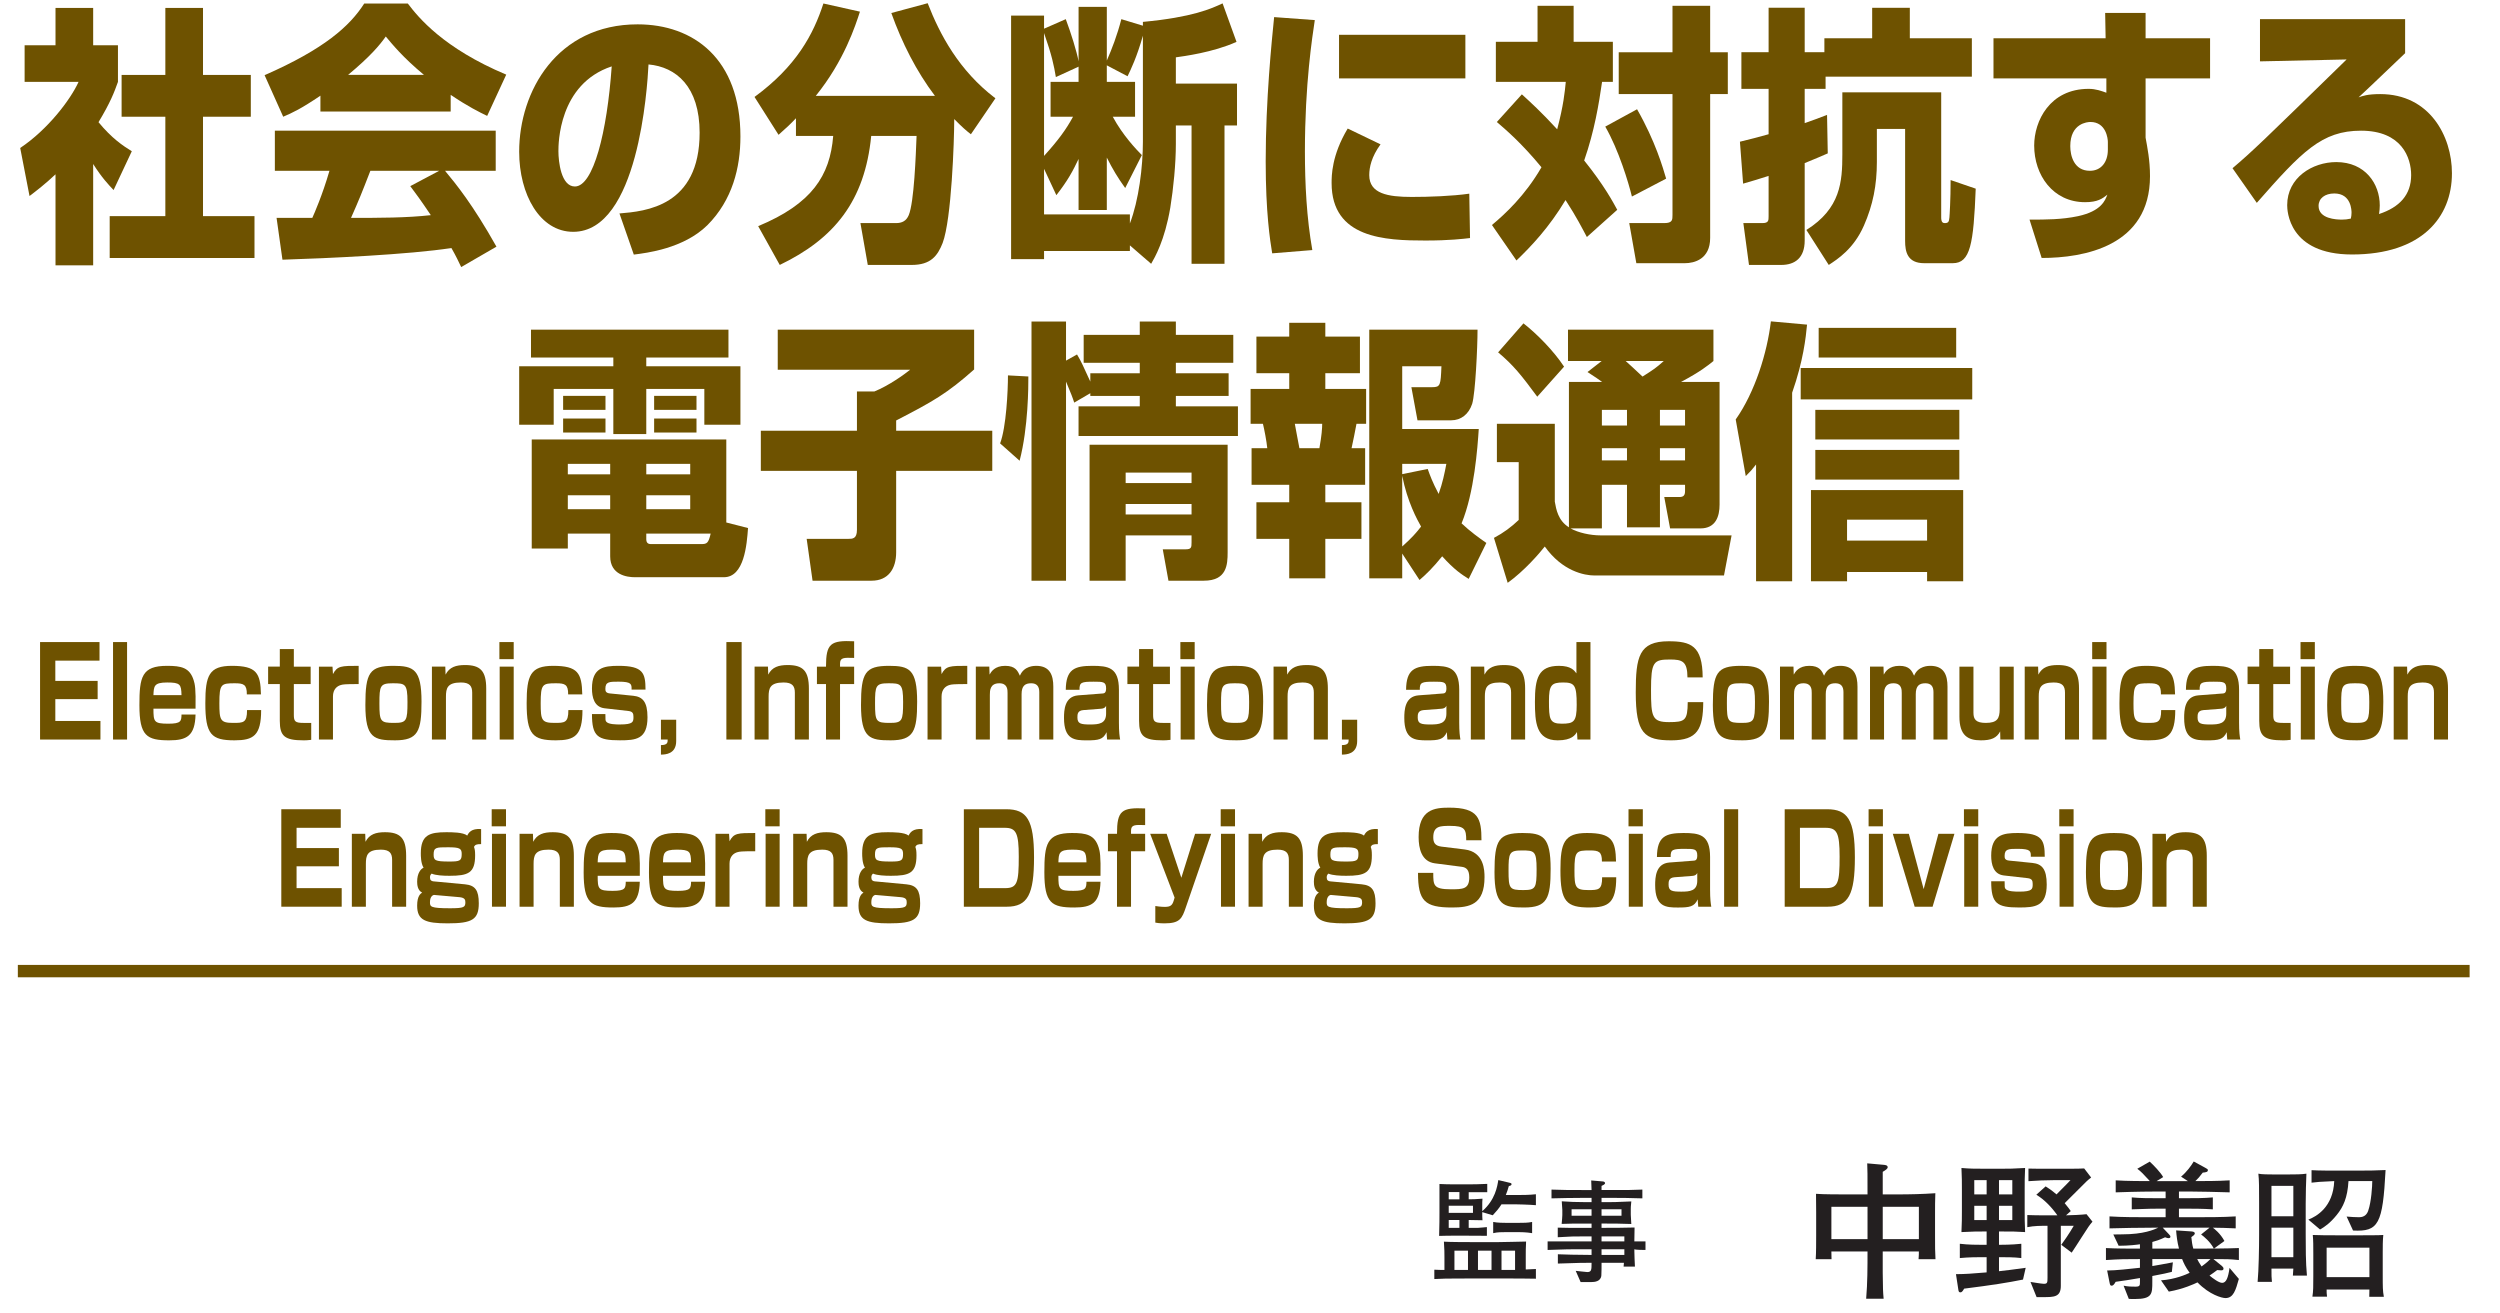 <?xml version="1.0"?><!--Antenna House PDF Viewer SDK V3.3 MR13 (3,3,2014,0515) for Windows Copyright (c) 1999-2014 Antenna House, Inc.--><svg xml:space="preserve" version="1.1" fill="black" fill-rule="evenodd" font-style="normal" font-weight="normal" font-stretch="normal" width="286.15pt" height="150.25pt" viewBox="0 0 286.15 150.25" xmlns="http://www.w3.org/2000/svg" xmlns:xlink="http://www.w3.org/1999/xlink"><defs><clipPath id="c0"><rect x="0" y="0" width="286.15" height="150.25" fill="none" clip-rule="evenodd"/></clipPath><clipPath id="c1"><rect x="-1" y="-1" width="597" height="844" fill="none" clip-rule="evenodd"/></clipPath><clipPath id="c2"><rect x="0" y="0" width="595" height="842" fill="none" clip-rule="evenodd"/></clipPath><clipPath id="c3"><rect x="0" y="0" width="595" height="842" fill="none" clip-rule="evenodd"/></clipPath><clipPath id="c4"><path d="M77.26,764.572h489.976v26.349h-489.976v-26.349z" fill="none" clip-rule="nonzero"/></clipPath><clipPath id="c5"><path d="M445.91,759.739h117.9v-141.66h-117.9v141.66z" fill="none" clip-rule="nonzero"/></clipPath></defs><g clip-path="url(#c0)"><g><view viewBox="0 0 286.15 150.25" id="p1"/></g><g transform="translate(-110.35,-97.25)" clip-path="url(#c1)"><g clip-path="url(#c2)"><g transform="matrix(1,0,0,-1,0,842)" clip-path="url(#c3)"><g stroke-opacity="0"><path d="M9.579,-8.562c1.113,1.584 1.949,2.364 2.597,2.984l2.317,-4.443c-1.113,-.621 -2.535,-1.462 -4.234,-3.327c1.515,-2.258 2.008,-3.436 2.473,-4.612v-4.191h-3.152v-4.272h-4.789v4.272h-3.929v4.191h6.86c-1.032,2.049 -3.913,5.454 -7.421,7.565l1.185,5.5c.904,-.621 2.027,-1.397 3.305,-2.485v10.418h4.789v-11.599zm9.18,-10.196h-5.563v4.789h5.563v11.375h-7.078v4.789h18.416v-4.789h-6.548v-11.375h6.08v-4.789h-6.08v-7.664h-4.789v7.664z" fill="#6E5200" fill-rule="nonzero" transform="matrix(0.9,0,0,-1,112.392,717.418)"/></g><g transform="matrix(0.9,0,0,-1,112.392,717.418)" stroke-opacity="0"><path d="M60.869,.901c-3.053,-4.886 -5.139,-7.159 -6.539,-8.684h6.445v-4.59h-28.088v4.59h6.944c-.904,2.803 -1.93,4.889 -2.18,5.388c-.437,0 -4.39,0 -4.546,0l.748,4.789c5.606,-.156 16.192,-.592 21.487,-1.338c.592,.935 .932,1.587 1.244,2.18l4.484,-2.335zm-10.96,-6.928c.624,.751 1.306,1.565 2.613,3.321c-3.112,.312 -6.473,.312 -10.149,.312c.967,-1.961 1.338,-2.772 2.46,-5.388h8.749l-3.673,1.755zm-11.428,-8.541h16.567v-1.908c2.211,1.347 3.704,2.002 4.64,2.41l2.426,-4.724c-8.001,-3.025 -11.178,-6.548 -12.516,-8.138h-5.544c-1.837,2.588 -5.076,5.207 -12.672,8.201l2.367,4.755c1.154,-.44 2.273,-.907 4.733,-2.41v1.815zm3.517,-4.191c2.834,-2.12 4.047,-3.43 4.796,-4.397c.811,.873 2.148,2.37 4.858,4.397h-9.654z" fill="#6E5200" fill-rule="nonzero"/></g><g transform="matrix(0.9,0,0,-1,112.392,717.418)" stroke-opacity="0"><path d="M78.336,1.809c1.637,-.187 6.333,-.686 9.361,-3.368c3.18,-2.878 4.2,-6.576 4.2,-10.149c0,-8.902 -5.965,-12.837 -13.074,-12.837c-10.249,0 -15.064,7.664 -15.064,14.577c0,4.899 2.635,9.17 6.869,9.17c8.257,0 9.426,-16.407 9.579,-19.158c3.511,.284 6.501,2.529 6.501,7.808c0,8.438 -6.869,9.002 -10.196,9.248l1.824,4.708zm-2.809,-21.543c-.586,7.552 -2.342,13.748 -4.683,13.748c-1.755,0 -2.095,-2.844 -2.095,-4.044c0,-.792 0,-7.68 6.779,-9.704z" fill="#6E5200" fill-rule="nonzero"/></g><g transform="matrix(0.9,0,0,-1,112.392,717.418)" stroke-opacity="0"><path d="M98.956,-11.774h4.74c-.405,4.556 -2.713,7.77 -9.541,10.327l2.744,4.44c6.922,-2.997 10.82,-7.306 11.631,-14.767h5.769c-.094,2.183 -.312,7.608 -.998,9.074c-.312,.655 -.842,.904 -1.621,.904h-4.521l.935,4.789h5.581c2.429,0 3.29,-1.035 3.938,-2.51c1.135,-2.697 1.475,-11.727 1.475,-14.187c.998,.917 1.528,1.328 2.12,1.74l3.118,-4.116c-4.649,-3.18 -7.066,-7.299 -8.615,-10.885l-4.624,1.123c1.363,3.43 3.19,6.673 5.544,9.479h-15.148c3.617,-4.022 5.051,-8.076 5.613,-9.635l-4.646,-.935c-1.278,3.555 -3.461,7.206 -8.762,10.698l3.056,4.334c1.029,-.82 1.559,-1.263 2.214,-1.896v2.024z" fill="#6E5200" fill-rule="nonzero"/></g><g transform="matrix(0.9,0,0,-1,112.392,717.418)" stroke-opacity="0"><path d="M143.084,-24.39l-2.744,-.748c-.527,1.846 -1.188,3.383 -1.846,4.736v-6.14h-3.592v6.23c-.246,-1.169 -.951,-3.196 -1.628,-4.827l-2.763,1.091v-1.497h-4.191v27.876h4.191v-.935h10.917v-.642l2.703,2.108c.461,-.717 1.724,-2.65 2.435,-6.42c.399,-2.214 .708,-5.02 .708,-7.293v-2.12h1.996v15.834h4.191v-15.834h1.59v-4.789h-7.777v-3.009c.942,-.122 4.705,-.549 7.714,-1.771l-1.771,-4.406c-1.403,.592 -3.804,1.59 -10.134,2.12v.437zm0,13.239c0,2.943 -.524,6.735 -1.656,9.398v-1.041h-10.917v-5.213l1.565,3.015c1.475,-1.696 2.117,-2.797 2.825,-4.147v5.843h3.592v-5.999c.758,1.35 1.384,2.292 2.339,3.486l2.117,-3.77c-.72,-.664 -2.413,-2.242 -3.698,-4.39h2.834v-3.991h-3.592v-1.893l2.638,1.25c.415,-.764 1.182,-2.198 1.952,-4.64v12.092zm-8.182,-6.81h-3.561v3.991h2.856c-.861,1.422 -1.812,2.622 -3.686,4.484v-14.063c1.013,2.594 1.257,3.726 1.503,5.039l2.887,-1.191v1.74z" fill="#6E5200" fill-rule="nonzero"/></g><g transform="matrix(0.9,0,0,-1,112.392,717.418)" stroke-opacity="0"><path d="M159.772,-25.375c-.306,2.76 -1.073,9.473 -1.073,16.498c0,5.881 .552,9.039 .826,10.542l5.104,-.374c-.723,-3.695 -.942,-7.546 -.942,-11.291c0,-7.752 .942,-13.118 1.257,-15.032l-5.173,-.343zm8.254,2.027v4.989h16.068v-4.989h-16.068zm1.104,10.729c-2.049,3.059 -2.049,5.429 -2.049,6.239c0,6.33 6.816,6.579 11.93,6.579c3.056,0 4.771,-.19 5.675,-.284l-.094,-5.079c-2.183,.281 -5.114,.374 -7.328,.374c-3.025,0 -5.394,-.374 -5.394,-2.494c0,-.904 .281,-2.092 1.434,-3.527l-4.175,-1.809z" fill="#6E5200" fill-rule="nonzero"/></g><g transform="matrix(0.9,0,0,-1,112.392,717.418)" stroke-opacity="0"><path d="M188.097,-13.367c1.123,.867 3.118,2.388 5.675,5.179c-2.089,3.258 -4.646,5.369 -6.299,6.61l3.118,4.06c1.874,-1.621 4.119,-3.739 6.242,-6.916c1.434,1.992 2.12,3.237 2.713,4.231l3.863,-3.115c-.561,-.929 -1.684,-2.822 -4.206,-5.644c1.31,-3.383 1.871,-6.486 2.276,-8.999h1.372v-4.59h-4.989v-4.116h-4.59v4.116h-5.301v4.59h8.893c-.125,1.147 -.281,2.669 -1.094,5.429c-2.058,-2.014 -3.433,-3.134 -4.493,-4.001l-3.18,3.165zm22.338,-13.299v5.313h-6.838v4.789h6.838v13.838c0,.558 0,.929 -1.057,.929h-4.443l.901,4.59h6.174c1.207,0 3.215,-.465 3.215,-2.89v-16.467h2.245v-4.789h-2.245v-5.313h-4.789zm-8.55,13.826c1.709,2.669 2.953,6.392 3.389,8.004l4.353,-2.049c-.405,-1.241 -1.369,-4.281 -3.698,-7.942l-4.044,1.986z" fill="#6E5200" fill-rule="nonzero"/></g><g transform="matrix(0.9,0,0,-1,112.392,717.418)" stroke-opacity="0"><path d="M219.415,-6.311c1.341,-.349 2.058,-.539 3.243,-.889v4.609c0,.508 0,.795 -.811,.795h-2.401l.717,4.789h4.097c1.793,0 2.987,-.845 2.987,-2.788v-8.868c1.391,-.508 2.13,-.795 2.934,-1.113l-.09,-4.406c-1.051,.365 -1.762,.608 -2.844,.942v-3.923h2.657v-1.397h18.603v-4.39h-7.889v-3.492h-4.789v3.492h-6.077v1.596h-2.504v-5.089h-4.59v5.089h-3.461v4.191h3.461v5.195c-1.466,.38 -2.245,.539 -3.648,.857l.405,4.799zm12.622,-10.452v7.084c0,3.146 -.215,6.208 -4.574,8.668l2.844,4.004c1.119,-.661 3.168,-1.827 4.474,-4.506c1.151,-2.364 1.646,-4.634 1.646,-7.278v-3.782h3.592v12.819c0,1.225 .281,2.547 2.42,2.547h3.645c2.239,0 2.638,-2.205 2.915,-8.531l-3.193,-.985c0,2.226 -.128,4.1 -.153,4.291c-.05,.508 -.153,.636 -.611,.636c-.433,0 -.433,-.446 -.433,-.667v-14.3h-12.572z" fill="#6E5200" fill-rule="nonzero"/></g><g transform="matrix(0.9,0,0,-1,112.392,717.418)" stroke-opacity="0"><path d="M265.52,-22.949h-14.262v4.59h14.356v1.64c-.599,-.19 -1.319,-.443 -2.248,-.443c-4.955,0 -6.932,3.689 -6.932,6.489c0,3.383 2.388,6.483 6.47,6.483c1.587,0 2.198,-.399 2.837,-.861c-.281,.667 -.776,1.883 -3.723,2.46c-2.08,.396 -4.066,.396 -6.177,.396l1.543,4.39c5.341,0 13.779,-1.325 13.779,-9.364c0,-1.849 -.343,-3.318 -.561,-4.403v-6.788h8.201v-4.59h-8.201v-2.9h-5.142l.059,2.9zm.284,12.759c0,1.413 -.854,2.407 -2.286,2.407c-2.033,0 -2.494,-1.734 -2.494,-2.825c0,-2.635 2.217,-2.763 2.557,-2.763c2.011,0 2.223,1.927 2.223,2.279v.901z" fill="#6E5200" fill-rule="nonzero"/></g><g transform="matrix(0.9,0,0,-1,112.392,717.418)" stroke-opacity="0"><path d="M285.151,-25.144v4.836l11.016,-.218c-10.748,9.439 -11.939,10.483 -14.509,12.447l3.087,3.966c5.737,-5.881 8.266,-8.26 13.255,-8.26c5.207,0 6.377,3.121 6.377,5.083c0,2.258 -1.475,3.682 -4.085,4.456c.062,-.408 .094,-.639 .094,-.988c0,-2.463 -1.843,-4.958 -5.532,-4.958c-3.028,0 -6.242,1.774 -6.242,4.93c0,.608 .156,5.647 8.244,5.647c8.862,0 12.709,-4.25 12.709,-9.298c0,-4.259 -2.856,-9.061 -9.117,-9.061c-1.64,0 -2.261,.218 -2.756,.374c.985,-.811 1.263,-1.06 5.918,-5.054v-3.901h-18.459zm11.553,22.834c-.446,.087 -.742,.115 -1.129,.115c-.72,0 -2.972,-.087 -2.972,-1.568c0,-.873 .814,-1.425 2.002,-1.425c2.189,0 2.189,2.005 2.189,2.208c0,.262 -.031,.408 -.09,.67z" fill="#6E5200" fill-rule="nonzero"/></g><g><rect x="0" y="-0.709" width="280.63" height="1.417" fill="#6E5200" fill-rule="nonzero" transform="translate(112.392,633.598)"/></g><g stroke-opacity="0"><path d="M12.971,.206c0,2.133 2.155,2.388 3.121,2.388h11.341c2.579,0 2.915,-3.701 3.068,-5.628l-2.763,-.636v-9.501h-24.745v12.482h4.59v-1.706h5.388v2.601zm10.178,-6.991v1.596h-5.588v-1.596h5.588zm-10.178,0v1.596h-5.388v-1.596h5.388zm0,-3.592v1.197h-5.388v-1.197h5.388zm10.178,0v1.197h-5.588v-1.197h5.588zm-5.588,7.982h8.188c-.281,1.088 -.471,1.197 -1.191,1.197h-6.411c-.412,0 -.586,-.19 -.586,-.571v-.627zm-14.661,-20.155h10.471v.998h-11.974v6.691h4.39v-4.097h7.583v5.167h4.191v-5.167h7.384v4.097h4.59v-6.691h-11.974v-.998h10.452v-3.193h-25.113v3.193zm4.085,8.581h5.388v-1.596h-5.388v1.596zm11.574,0h5.388v-1.596h-5.388v1.596zm-11.574,-2.594h5.388v-1.596h-5.388v1.596zm11.574,0h5.388v-1.596h-5.388v1.596z" fill="#6E5200" fill-rule="nonzero" transform="matrix(0.9,0,0,-1,168.518,681.276)"/></g><g transform="matrix(0.9,0,0,-1,168.518,681.276)" stroke-opacity="0"><path d="M34.281,-21.153h16.838c-.748,.543 -2.713,1.818 -4.552,2.488h-2.214v4.496h-12.223v4.59h12.223v6.751c0,1.032 -.561,1.032 -1.123,1.032h-5.27l.748,4.789h7.515c2.12,0 3.118,-1.375 3.118,-3.252v-9.32h12.223v-4.59h-12.223v-1.179c4.677,-2.17 6.486,-3.093 9.916,-5.837v-4.559h-24.976v4.59z" fill="#6E5200" fill-rule="nonzero"/></g><g transform="matrix(0.9,0,0,-1,168.518,681.276)" stroke-opacity="0"><path d="M73.937,-12.572v15.566h4.59v-5.189h8.381v.798c0,.608 -.031,.798 -.789,.798h-2.872l.723,3.592h4.499c2.934,0 3.028,-1.843 3.028,-3.249v-12.317h-17.561zm12.971,3.193v1.197h-8.381v-1.197h8.381zm0,3.592v1.197h-8.381v-1.197h8.381zm-12.875,-12.681v.309h6.289v1.197h-7.786v3.393h20.271v-3.393h-7.895v-1.197h6.71v-2.594h-6.71v-1.197h7.303v-3.193h-7.303v-1.528h-4.59v1.528h-7.134v3.193h7.134v1.197h-6.289v.957c-.942,-1.837 -1.104,-2.217 -1.69,-3.106l-1.4,.705v-4.474h-4.39v29.666h4.39v-22.79c.652,1.388 .845,1.849 1.041,2.404l2.049,-1.076zm-8.993,7.73c1.113,-3.838 1.113,-8.522 1.113,-9.644l-2.594,-.125c0,1.774 -.218,5.918 -.998,7.786l2.479,1.983z" fill="#6E5200" fill-rule="nonzero"/></g><g transform="matrix(0.9,0,0,-1,168.518,681.276)" stroke-opacity="0"><path d="M115.9,2.912c.811,-.624 1.715,-1.403 2.881,-2.713c1.559,1.559 2.498,2.089 3.371,2.588l2.248,-4.116c-.988,-.614 -2.07,-1.322 -3.152,-2.242c1.631,-3.555 2.03,-8.665 2.186,-10.798h-9.735v-7.184h4.989c-.097,2.17 -.131,2.395 -1.166,2.395h-2.657l.776,3.792h4.294c1.238,0 2.229,-.692 2.663,-1.893c.402,-1.197 .68,-6.43 .68,-8.484h-13.77v28.468h4.191v-2.837l2.201,3.025zm-2.201,-11.927c.649,2.984 1.911,5.036 2.398,5.812c-.518,.617 -1.2,1.325 -2.398,2.279v-8.091zm5.613,-1.363c-.221,1.054 -.474,2.17 -.979,3.439c-.811,-1.381 -1.101,-2.136 -1.394,-2.859l-3.24,.596v-1.176h5.613zm-19.981,-14.568h-4.175v4.191h4.175v1.796h-4.914v3.991h1.568c.184,.683 .458,1.955 .552,2.794h-1.996v4.191h4.789v1.996h-4.175v4.191h4.175v4.521h4.59v-4.521h4.593v-4.191h-4.593v-1.996h5.064v-4.191h-1.727c.249,-1.026 .408,-1.74 .627,-2.794h1.225v-3.991h-5.189v-1.796h4.403v-4.191h-4.403v-1.578h-4.59v1.578zm4.191,9.978c0,.496 -.065,1.366 -.355,2.794h-2.544c-.097,-.402 -.486,-2.36 -.583,-2.794h3.483z" fill="#6E5200" fill-rule="nonzero"/></g><g transform="matrix(0.9,0,0,-1,168.518,681.276)" stroke-opacity="0"><path d="M139.093,-2.993v-4.989h3.193v4.864h4.191v-4.864h3.193v.714c0,.483 -.193,.683 -.711,.683h-1.933l.742,3.592h3.863c1.961,0 2.429,-1.406 2.429,-2.716v-14.047h-4.905c2.501,-1.197 3.405,-1.874 4.125,-2.395v-3.592h-18.497v3.592h4.278l-1.796,1.26c1.051,.614 1.441,.857 1.862,1.135h-4.225v16.638c-1.391,-.783 -1.621,-2.061 -1.796,-2.937v-8.912h-7.365v4.39h2.775v6.617c-.935,.801 -1.933,1.475 -3.149,2.052l1.746,5.145c2.151,-1.397 4.022,-3.364 4.718,-4.156c2.251,2.837 5.042,3.315 6.333,3.315h16.457l.967,-4.59h-16.648c-1.31,0 -2.834,-.299 -3.829,-.798h3.982zm3.193,-13.57v1.796h-3.193v-1.796h3.193zm0,4.39v1.397h-3.193v-1.397h3.193zm7.384,-4.39v1.796h-3.193v-1.796h3.193zm0,4.39v1.397h-3.193v-1.397h3.193zm-2.71,-9.978c-.939,.767 -1.303,.982 -2.697,1.78c-.695,-.614 -1.93,-1.596 -2.142,-1.78h4.839zm-21.063,-.992c1.952,1.484 2.866,2.507 4.977,5.076l3.411,-3.439c-1.338,-1.827 -3.483,-3.779 -5.164,-4.955l-3.224,3.318z" fill="#6E5200" fill-rule="nonzero"/></g><g transform="matrix(0.9,0,0,-1,168.518,681.276)" stroke-opacity="0"><path d="M180.451,-3.991v2.395h-10.178v-2.395h10.178zm-14.767,-3.393v10.439h4.59v-1.06h10.178v1.06h4.59v-10.439h-19.357zm-6.985,10.439h4.59v-21.577c1.428,-3.667 1.74,-6.317 1.896,-7.795l-4.599,-.374c-.471,3.608 -2.033,8.116 -4.474,11.228l1.278,6.479c.655,-.586 .78,-.708 1.31,-1.325v13.364zm7.964,-28.998v3.393h17.489v-3.393h-17.489zm-.427,9.379v3.393h18.316v-3.393h-18.316zm0,4.59v3.393h18.316v-3.393h-18.316zm-1.858,-9.379v3.592h21.817v-3.592h-21.817z" fill="#6E5200" fill-rule="nonzero"/></g><g stroke-opacity="0"><path d="M.998,-11.157v11.157h8.976v-2.126h-6.708v-2.5h6.291v-2.086h-6.291v-2.319h6.569v-2.126h-8.837z" fill="#6E5200" fill-rule="nonzero" transform="matrix(0.77,0,0,-1,114.167,660.102)"/></g><g transform="matrix(0.77,0,0,-1,114.167,660.102)" stroke-opacity="0"><path d="M11.846,-11.157v11.157h2.086v-11.157h-2.086z" fill="#6E5200" fill-rule="nonzero"/></g><g transform="matrix(0.77,0,0,-1,114.167,660.102)" stroke-opacity="0"><path d="M24.111,-3.538c.055,-2.293 -.096,-2.803 -.276,-3.241c-.592,-1.458 -1.834,-1.657 -3.959,-1.657c-3.777,0 -4.11,1.274 -4.11,4.503c0,3.533 1.083,4.024 4.445,4.024c2.587,0 3.817,-.503 3.9,-2.951h-2.086c-.028,.736 -.043,1.046 -1.953,1.046c-2.15,0 -2.22,-.213 -2.22,-1.723h6.259zm-6.259,-1.542c.055,-1.03 .069,-1.451 2.038,-1.451c1.954,0 2.093,.218 2.134,1.451h-4.173z" fill="#6E5200" fill-rule="nonzero"/></g><g transform="matrix(0.77,0,0,-1,114.167,660.102)" stroke-opacity="0"><path d="M33.833,-5.17c-.069,-2.432 -.639,-3.266 -4.32,-3.266c-3.394,0 -3.947,1.1 -3.947,4.27c0,3.594 .884,4.256 4.337,4.256c2.792,0 3.959,-.523 3.959,-3.461h-2.098c.014,1.466 -.57,1.466 -2.057,1.466c-1.916,0 -2.055,-.308 -2.055,-2.246c0,-2.22 .264,-2.289 2.292,-2.289c1.32,0 1.806,.139 1.791,1.27h2.098z" fill="#6E5200" fill-rule="nonzero"/></g><g transform="matrix(0.77,0,0,-1,114.167,660.102)" stroke-opacity="0"><path d="M36.635,-8.345h-1.736v1.998h1.736v4.214c0,1.755 .729,2.224 3.531,2.224c.194,0 .666,0 1.14,-.055v-1.94c-.237,0 -.39,0 -1.14,0c-1.25,0 -1.444,-.166 -1.444,-.926v-3.516h2.5v-1.998h-2.5v-2.013h-2.086v2.013z" fill="#6E5200" fill-rule="nonzero"/></g><g transform="matrix(0.77,0,0,-1,114.167,660.102)" stroke-opacity="0"><path d="M42.452,-8.345v8.345h2.086v-4.928c0,-.831 .625,-1.21 1.222,-1.322c.265,-.057 .514,-.099 2.598,-.099v-2.086c-2.584,0 -3.18,0 -3.82,.944l-.069,-.853h-2.017z" fill="#6E5200" fill-rule="nonzero"/></g><g transform="matrix(0.77,0,0,-1,114.167,660.102)" stroke-opacity="0"><path d="M53.536,-8.436c-3.569,0 -4.18,.789 -4.18,4.48c0,3.821 1.32,4.046 4.402,4.046c3.431,0 3.943,-1.043 3.943,-4.423c0,-3.708 -1.176,-4.103 -4.166,-4.103zm-2.093,4.299c0,-2.01 .098,-2.303 1.981,-2.303c1.843,0 2.191,.043 2.191,2.134c0,2.164 -.126,2.401 -1.967,2.401c-2.052,0 -2.205,-.139 -2.205,-2.232z" fill="#6E5200" fill-rule="nonzero"/></g><g transform="matrix(0.77,0,0,-1,114.167,660.102)" stroke-opacity="0"><path d="M59.247,-8.345v8.345h2.086v-4.905c0,-.955 .196,-1.626 2.222,-1.626c1.328,0 1.678,.428 1.678,1.169v5.362h2.086v-5.827c0,-2.042 -.887,-2.7 -3.149,-2.7c-1.328,0 -2.32,.223 -2.893,1.096l-.041,-.914h-1.99z" fill="#6E5200" fill-rule="nonzero"/></g><g transform="matrix(0.77,0,0,-1,114.167,660.102)" stroke-opacity="0"><path d="M69.277,-11.157v1.956h2.127v-1.956h-2.127zm.041,2.812v8.345h2.086v-8.345h-2.086z" fill="#6E5200" fill-rule="nonzero"/></g><g transform="matrix(0.77,0,0,-1,114.167,660.102)" stroke-opacity="0"><path d="M81.597,-5.17c-.069,-2.432 -.639,-3.266 -4.32,-3.266c-3.394,0 -3.947,1.1 -3.947,4.27c0,3.594 .884,4.256 4.337,4.256c2.792,0 3.959,-.523 3.959,-3.461h-2.098c.014,1.466 -.57,1.466 -2.057,1.466c-1.916,0 -2.055,-.308 -2.055,-2.246c0,-2.22 .264,-2.289 2.292,-2.289c1.32,0 1.806,.139 1.791,1.27h2.098z" fill="#6E5200" fill-rule="nonzero"/></g><g transform="matrix(0.77,0,0,-1,114.167,660.102)" stroke-opacity="0"><path d="M90.999,-5.716c-.014,-1.878 -.322,-2.72 -4.025,-2.72c-2.188,0 -3.936,.21 -3.936,2.592c0,1.005 .332,2.125 1.867,2.266l3.54,.31c.665,.057 .761,.298 .761,.666c0,.566 0,.877 -2.011,.877c-.509,0 -1.694,0 -2.024,-.312c-.137,-.128 -.137,-.198 -.137,-.877h-1.996c0,2.553 .832,3.003 4.144,3.003c2.36,0 4.11,-.105 4.11,-2.635c0,-1.784 -.729,-2.35 -2.115,-2.463l-3.488,-.269c-.656,-.057 -.656,-.312 -.656,-.553c0,-.792 .626,-.792 1.947,-.792c1.96,0 1.96,.283 1.946,.906h2.072z" fill="#6E5200" fill-rule="nonzero"/></g><g transform="matrix(0.77,0,0,-1,114.167,660.102)" stroke-opacity="0"><path d="M93.291,-2.268v2.268h1.001c0,.317 0,.635 -1.001,.635v1.089c.648,0 2.268,-.057 2.268,-1.552v-2.439h-2.268z" fill="#6E5200" fill-rule="nonzero"/></g><g stroke-opacity="0"><path d="M.998,-11.157v11.157h2.268v-11.157h-2.268z" fill="#6E5200" fill-rule="nonzero" transform="matrix(0.77,0,0,-1,192.723,660.102)"/></g><g transform="matrix(0.77,0,0,-1,192.723,660.102)" stroke-opacity="0"><path d="M5.19,-8.345v8.345h2.086v-4.905c0,-.955 .196,-1.626 2.222,-1.626c1.328,0 1.678,.428 1.678,1.169v5.362h2.086v-5.827c0,-2.042 -.887,-2.7 -3.149,-2.7c-1.328,0 -2.32,.223 -2.893,1.096l-.041,-.914h-1.99z" fill="#6E5200" fill-rule="nonzero"/></g><g transform="matrix(0.77,0,0,-1,192.723,660.102)" stroke-opacity="0"><path d="M19.99,-11.248c-3.508,-.128 -4.184,.252 -4.184,2.903h-1.348v1.998h1.348v6.347h2.086v-6.347h2.098v-1.998h-2.098v-.329c0,-.711 .514,-.711 2.098,-.669v-1.905z" fill="#6E5200" fill-rule="nonzero"/></g><g transform="matrix(0.77,0,0,-1,192.723,660.102)" stroke-opacity="0"><path d="M25.19,-8.436c-3.569,0 -4.18,.789 -4.18,4.48c0,3.821 1.32,4.046 4.402,4.046c3.431,0 3.943,-1.043 3.943,-4.423c0,-3.708 -1.176,-4.103 -4.166,-4.103zm-2.093,4.299c0,-2.01 .098,-2.303 1.981,-2.303c1.843,0 2.191,.043 2.191,2.134c0,2.164 -.126,2.401 -1.967,2.401c-2.052,0 -2.205,-.139 -2.205,-2.232z" fill="#6E5200" fill-rule="nonzero"/></g><g transform="matrix(0.77,0,0,-1,192.723,660.102)" stroke-opacity="0"><path d="M30.9,-8.345v8.345h2.086v-4.928c0,-.831 .625,-1.21 1.222,-1.322c.265,-.057 .514,-.099 2.598,-.099v-2.086c-2.584,0 -3.18,0 -3.82,.944l-.069,-.853h-2.017z" fill="#6E5200" fill-rule="nonzero"/></g><g transform="matrix(0.77,0,0,-1,192.723,660.102)" stroke-opacity="0"><path d="M38.078,-8.345v8.345h2.086v-5.095c0,-.482 0,-1.345 1.406,-1.345c1.225,0 1.225,.75 1.225,1.104v5.336h2.086v-5.194c0,-.962 .531,-1.246 1.427,-1.246c.798,0 1.203,.326 1.203,1.005v5.435h2.086v-6.052c0,-1.27 -.468,-2.384 -2.548,-2.384c-.279,0 -1.816,0 -2.417,1.131c-.332,-.551 -.665,-1.131 -2.187,-1.131c-1.558,0 -2.086,.676 -2.323,1.001l-.041,-.91h-2.004z" fill="#6E5200" fill-rule="nonzero"/></g><g transform="matrix(0.77,0,0,-1,192.723,660.102)" stroke-opacity="0"><path d="M59.349,-5.695c0,-2.571 -1.592,-2.741 -3.967,-2.741c-2.655,0 -3.905,.408 -3.933,2.743h2.041c-.028,-.859 .295,-.928 2.117,-.928c1.388,0 1.837,0 1.837,.774c0,.549 -.323,.563 -.547,.577l-3.604,.211c-2.038,.126 -2.108,1.718 -2.108,2.591c0,2.489 1.593,2.56 3.37,2.56c1.763,0 2.443,-.085 2.957,-.935c.014,.262 .028,.466 .082,.845h1.935c-.084,-.367 -.18,-.862 -.18,-1.95v-3.745zm-1.905,2.718c0,1.168 -1.08,1.253 -2.37,1.253c-1.392,0 -1.894,-.085 -1.894,-.802c0,-.351 0,-.788 .883,-.845l2.623,-.154c.554,-.028 .689,-.225 .757,-.339v.887z" fill="#6E5200" fill-rule="nonzero"/></g><g transform="matrix(0.77,0,0,-1,192.723,660.102)" stroke-opacity="0"><path d="M62.345,-8.345h-1.736v1.998h1.736v4.214c0,1.755 .729,2.224 3.531,2.224c.194,0 .666,0 1.14,-.055v-1.94c-.237,0 -.39,0 -1.14,0c-1.25,0 -1.444,-.166 -1.444,-.926v-3.516h2.5v-1.998h-2.5v-2.013h-2.086v2.013z" fill="#6E5200" fill-rule="nonzero"/></g><g transform="matrix(0.77,0,0,-1,192.723,660.102)" stroke-opacity="0"><path d="M68.483,-11.157v1.956h2.127v-1.956h-2.127zm.041,2.812v8.345h2.086v-8.345h-2.086z" fill="#6E5200" fill-rule="nonzero"/></g><g transform="matrix(0.77,0,0,-1,192.723,660.102)" stroke-opacity="0"><path d="M76.625,-8.436c-3.569,0 -4.18,.789 -4.18,4.48c0,3.821 1.32,4.046 4.402,4.046c3.431,0 3.943,-1.043 3.943,-4.423c0,-3.708 -1.176,-4.103 -4.165,-4.103zm-2.093,4.299c0,-2.01 .098,-2.303 1.981,-2.303c1.843,0 2.191,.043 2.191,2.134c0,2.164 -.126,2.401 -1.967,2.401c-2.052,0 -2.205,-.139 -2.205,-2.232z" fill="#6E5200" fill-rule="nonzero"/></g><g transform="matrix(0.77,0,0,-1,192.723,660.102)" stroke-opacity="0"><path d="M82.335,-8.345v8.345h2.086v-4.905c0,-.955 .196,-1.626 2.222,-1.626c1.328,0 1.678,.428 1.678,1.169v5.362h2.086v-5.827c0,-2.042 -.887,-2.7 -3.149,-2.7c-1.328,0 -2.32,.223 -2.893,1.096l-.041,-.914h-1.99z" fill="#6E5200" fill-rule="nonzero"/></g><g transform="matrix(0.77,0,0,-1,192.723,660.102)" stroke-opacity="0"><path d="M92.497,-2.268v2.268h1.001c0,.317 0,.635 -1.001,.635v1.089c.648,0 2.268,-.057 2.268,-1.552v-2.439h-2.268z" fill="#6E5200" fill-rule="nonzero"/></g><g stroke-opacity="0"><path d="M8.708,-5.695c0,-2.571 -1.592,-2.741 -3.967,-2.741c-2.655,0 -3.905,.408 -3.933,2.743h2.041c-.028,-.859 .295,-.928 2.117,-.928c1.388,0 1.837,0 1.837,.774c0,.549 -.323,.563 -.547,.577l-3.604,.211c-2.038,.126 -2.108,1.718 -2.108,2.591c0,2.489 1.593,2.56 3.37,2.56c1.763,0 2.443,-.085 2.957,-.935c.014,.262 .028,.466 .082,.845h1.935c-.084,-.367 -.18,-.862 -.18,-1.95v-3.745zm-1.905,2.718c0,1.168 -1.08,1.253 -2.37,1.253c-1.392,0 -1.894,-.085 -1.894,-.802c0,-.351 0,-.788 .883,-.845l2.623,-.154c.554,-.028 .689,-.225 .757,-.339v.887z" fill="#6E5200" fill-rule="nonzero" transform="matrix(0.77,0,0,-1,270.667,660.102)"/></g><g transform="matrix(0.77,0,0,-1,270.667,660.102)" stroke-opacity="0"><path d="M10.434,-8.345v8.345h2.086v-4.905c0,-.955 .196,-1.626 2.222,-1.626c1.328,0 1.678,.428 1.678,1.169v5.362h2.086v-5.827c0,-2.042 -.887,-2.7 -3.149,-2.7c-1.328,0 -2.32,.223 -2.893,1.096l-.041,-.914h-1.99z" fill="#6E5200" fill-rule="nonzero"/></g><g transform="matrix(0.77,0,0,-1,270.667,660.102)" stroke-opacity="0"><path d="M26.13,-11.157v3.582c-.325,-.339 -.805,-.86 -2.599,-.86c-3.081,0 -3.569,1.458 -3.569,4.11c0,2.344 .167,4.416 3.386,4.416c2.13,0 2.611,-.639 2.864,-.952l.069,.862h1.935v-11.157h-2.086zm-1.991,4.626c1.736,0 2.032,.308 2.032,2.568c0,1.939 -.438,2.149 -2.231,2.149c-1.807,0 -1.892,-.544 -1.892,-2.582c0,-1.827 .367,-2.134 2.091,-2.134z" fill="#6E5200" fill-rule="nonzero"/></g><g stroke-opacity="0"><path d="M10.583,-7.114c-.028,-3.643 -1.777,-4.134 -5.07,-4.134c-4.422,0 -4.878,1.791 -4.878,5.854c0,4.71 1.271,5.485 5.295,5.485c3.903,0 4.708,-1.308 4.737,-4.375h-2.306c-.028,2.091 -.376,2.289 -2.778,2.289c-2.527,0 -2.68,-.597 -2.68,-3.682c0,-3.227 .376,-3.484 2.819,-3.484c1.82,0 2.584,.198 2.598,2.048h2.263z" fill="#6E5200" fill-rule="nonzero" transform="matrix(0.77,0,0,-1,297.09,660.102)"/></g><g transform="matrix(0.77,0,0,-1,297.09,660.102)" stroke-opacity="0"><path d="M16.275,-8.436c-3.569,0 -4.18,.789 -4.18,4.48c0,3.821 1.32,4.046 4.402,4.046c3.431,0 3.943,-1.043 3.943,-4.423c0,-3.708 -1.176,-4.103 -4.166,-4.103zm-2.093,4.299c0,-2.01 .098,-2.303 1.981,-2.303c1.843,0 2.191,.043 2.191,2.134c0,2.164 -.126,2.401 -1.967,2.401c-2.052,0 -2.205,-.139 -2.205,-2.232z" fill="#6E5200" fill-rule="nonzero"/></g><g transform="matrix(0.77,0,0,-1,297.09,660.102)" stroke-opacity="0"><path d="M22.076,-8.345v8.345h2.086v-5.095c0,-.482 0,-1.345 1.406,-1.345c1.225,0 1.225,.75 1.225,1.104v5.336h2.086v-5.194c0,-.962 .531,-1.246 1.427,-1.246c.798,0 1.203,.326 1.203,1.005v5.435h2.086v-6.052c0,-1.27 -.468,-2.384 -2.548,-2.384c-.279,0 -1.816,0 -2.417,1.131c-.332,-.551 -.665,-1.131 -2.187,-1.131c-1.558,0 -2.086,.676 -2.323,1.001l-.041,-.91h-2.004z" fill="#6E5200" fill-rule="nonzero"/></g><g transform="matrix(0.77,0,0,-1,297.09,660.102)" stroke-opacity="0"><path d="M35.456,-8.345v8.345h2.086v-5.095c0,-.482 0,-1.345 1.406,-1.345c1.225,0 1.225,.75 1.225,1.104v5.336h2.086v-5.194c0,-.962 .531,-1.246 1.427,-1.246c.798,0 1.203,.326 1.203,1.005v5.435h2.086v-6.052c0,-1.27 -.468,-2.384 -2.548,-2.384c-.279,0 -1.816,0 -2.417,1.131c-.332,-.551 -.665,-1.131 -2.187,-1.131c-1.558,0 -2.086,.676 -2.323,1.001l-.041,-.91h-2.004z" fill="#6E5200" fill-rule="nonzero"/></g><g transform="matrix(0.77,0,0,-1,297.09,660.102)" stroke-opacity="0"><path d="M56.818,0v-8.345h-2.086v4.851c0,1.097 -.363,1.589 -2.069,1.589c-1.468,0 -1.831,-.408 -1.831,-1.166v-5.274h-2.086v5.723c0,2.147 1.234,2.713 3.19,2.713c1.552,0 2.348,-.269 2.866,-1.022l.027,.931h1.99z" fill="#6E5200" fill-rule="nonzero"/></g><g transform="matrix(0.77,0,0,-1,297.09,660.102)" stroke-opacity="0"><path d="M58.453,-8.345v8.345h2.086v-4.905c0,-.955 .196,-1.626 2.222,-1.626c1.328,0 1.678,.428 1.678,1.169v5.362h2.086v-5.827c0,-2.042 -.887,-2.7 -3.149,-2.7c-1.328,0 -2.32,.223 -2.893,1.096l-.041,-.914h-1.99z" fill="#6E5200" fill-rule="nonzero"/></g><g transform="matrix(0.77,0,0,-1,297.09,660.102)" stroke-opacity="0"><path d="M68.483,-11.157v1.956h2.127v-1.956h-2.127zm.041,2.812v8.345h2.086v-8.345h-2.086z" fill="#6E5200" fill-rule="nonzero"/></g><g transform="matrix(0.77,0,0,-1,297.09,660.102)" stroke-opacity="0"><path d="M80.803,-5.17c-.069,-2.432 -.639,-3.266 -4.32,-3.266c-3.394,0 -3.947,1.1 -3.947,4.27c0,3.594 .884,4.256 4.337,4.256c2.792,0 3.959,-.523 3.959,-3.461h-2.098c.014,1.466 -.57,1.466 -2.057,1.466c-1.916,0 -2.055,-.308 -2.055,-2.246c0,-2.22 .264,-2.289 2.292,-2.289c1.32,0 1.806,.139 1.791,1.27h2.098z" fill="#6E5200" fill-rule="nonzero"/></g><g transform="matrix(0.77,0,0,-1,297.09,660.102)" stroke-opacity="0"><path d="M90.317,-5.695c0,-2.571 -1.592,-2.741 -3.967,-2.741c-2.655,0 -3.905,.408 -3.933,2.743h2.041c-.028,-.859 .295,-.928 2.117,-.928c1.388,0 1.837,0 1.837,.774c0,.549 -.323,.563 -.547,.577l-3.604,.211c-2.038,.126 -2.108,1.718 -2.108,2.591c0,2.489 1.593,2.56 3.37,2.56c1.763,0 2.443,-.085 2.957,-.935c.014,.262 .028,.466 .082,.845h1.935c-.084,-.367 -.18,-.862 -.18,-1.95v-3.745zm-1.905,2.718c0,1.168 -1.08,1.253 -2.37,1.253c-1.392,0 -1.894,-.085 -1.894,-.802c0,-.351 0,-.788 .883,-.845l2.623,-.154c.554,-.028 .689,-.225 .757,-.339v.887z" fill="#6E5200" fill-rule="nonzero"/></g><g transform="matrix(0.77,0,0,-1,297.09,660.102)" stroke-opacity="0"><path d="M93.314,-8.345h-1.736v1.998h1.736v4.214c0,1.755 .729,2.224 3.531,2.224c.194,0 .666,0 1.14,-.055v-1.94c-.237,0 -.39,0 -1.14,0c-1.25,0 -1.444,-.166 -1.444,-.926v-3.516h2.5v-1.998h-2.5v-2.013h-2.086v2.013z" fill="#6E5200" fill-rule="nonzero"/></g><g transform="matrix(0.77,0,0,-1,297.09,660.102)" stroke-opacity="0"><path d="M99.452,-11.157v1.956h2.127v-1.956h-2.127zm.041,2.812v8.345h2.086v-8.345h-2.086z" fill="#6E5200" fill-rule="nonzero"/></g><g transform="matrix(0.77,0,0,-1,297.09,660.102)" stroke-opacity="0"><path d="M107.593,-8.436c-3.569,0 -4.18,.789 -4.18,4.48c0,3.821 1.32,4.046 4.402,4.046c3.431,0 3.943,-1.043 3.943,-4.423c0,-3.708 -1.176,-4.103 -4.165,-4.103zm-2.093,4.299c0,-2.01 .098,-2.303 1.981,-2.303c1.843,0 2.191,.043 2.191,2.134c0,2.164 -.126,2.401 -1.967,2.401c-2.052,0 -2.205,-.139 -2.205,-2.232z" fill="#6E5200" fill-rule="nonzero"/></g><g transform="matrix(0.77,0,0,-1,297.09,660.102)" stroke-opacity="0"><path d="M113.303,-8.345v8.345h2.086v-4.905c0,-.955 .196,-1.626 2.222,-1.626c1.328,0 1.678,.428 1.678,1.169v5.362h2.086v-5.827c0,-2.042 -.887,-2.7 -3.149,-2.7c-1.328,0 -2.32,.223 -2.893,1.096l-.041,-.914h-1.99z" fill="#6E5200" fill-rule="nonzero"/></g><g stroke-opacity="0"><path d="M.998,-11.157v11.157h8.976v-2.126h-6.708v-2.5h6.291v-2.086h-6.291v-2.319h6.569v-2.126h-8.837z" fill="#6E5200" fill-rule="nonzero" transform="matrix(0.77,0,0,-1,141.78,640.968)"/></g><g transform="matrix(0.77,0,0,-1,141.78,640.968)" stroke-opacity="0"><path d="M11.483,-8.345v8.345h2.086v-4.905c0,-.955 .196,-1.626 2.222,-1.626c1.328,0 1.678,.428 1.678,1.169v5.362h2.086v-5.827c0,-2.042 -.887,-2.7 -3.149,-2.7c-1.328,0 -2.32,.223 -2.893,1.096l-.041,-.914h-1.99z" fill="#6E5200" fill-rule="nonzero"/></g><g transform="matrix(0.77,0,0,-1,141.78,640.968)" stroke-opacity="0"><path d="M30.701,-8.889c-1.474,-.085 -1.852,.424 -2.064,.748c-.592,-.386 -2.313,-.386 -3.114,-.386c-2.483,0 -3.787,.303 -3.787,2.417c0,.278 0,1.137 .411,1.646c-.428,.139 -.955,.642 -.955,1.59c0,.353 .057,1.003 .74,1.257c-.232,.128 -.74,.381 -.74,1.497c0,1.671 1.223,2.025 4.557,2.025c3.618,0 4.605,-.439 4.605,-2.293c0,-1.498 -.534,-2.062 -2.052,-2.176l-4.703,-.339c-.298,-.028 -.502,-.126 -.502,-.465c0,-.224 .132,-.336 .251,-.42c.618,.208 1.726,.249 2.653,.249c2.782,0 3.808,-.315 3.808,-2.341c0,-.567 -.057,-.702 -.169,-.969c.17,-.242 .339,-.317 1.06,-.317v-1.723zm-4.924,2.086c1.728,0 2.037,.133 2.037,.755c0,.785 -.238,.877 -1.854,.877c-2.136,0 -2.319,-.139 -2.319,-.816c0,-.816 .407,-.816 2.136,-.816zm1.671,5.708c.797,.057 .91,.282 .91,.566c0,.578 -.156,.706 -2.272,.706c-2.961,0 -2.989,-.183 -2.989,-.706c0,-.734 .558,-.819 .601,-.819l3.75,.254z" fill="#6E5200" fill-rule="nonzero"/></g><g transform="matrix(0.77,0,0,-1,141.78,640.968)" stroke-opacity="0"><path d="M32.271,-11.157v1.956h2.127v-1.956h-2.127zm.041,2.812v8.345h2.086v-8.345h-2.086z" fill="#6E5200" fill-rule="nonzero"/></g><g transform="matrix(0.77,0,0,-1,141.78,640.968)" stroke-opacity="0"><path d="M36.414,-8.345v8.345h2.086v-4.905c0,-.955 .196,-1.626 2.222,-1.626c1.328,0 1.678,.428 1.678,1.169v5.362h2.086v-5.827c0,-2.042 -.887,-2.7 -3.149,-2.7c-1.328,0 -2.32,.223 -2.893,1.096l-.041,-.914h-1.99z" fill="#6E5200" fill-rule="nonzero"/></g><g transform="matrix(0.77,0,0,-1,141.78,640.968)" stroke-opacity="0"><path d="M54.286,-3.538c.055,-2.293 -.096,-2.803 -.276,-3.241c-.592,-1.458 -1.834,-1.657 -3.959,-1.657c-3.777,0 -4.11,1.274 -4.11,4.503c0,3.533 1.083,4.024 4.445,4.024c2.587,0 3.817,-.503 3.9,-2.951h-2.086c-.028,.736 -.043,1.046 -1.953,1.046c-2.15,0 -2.22,-.213 -2.22,-1.723h6.259zm-6.259,-1.542c.055,-1.03 .069,-1.451 2.038,-1.451c1.954,0 2.093,.218 2.134,1.451h-4.173z" fill="#6E5200" fill-rule="nonzero"/></g><g transform="matrix(0.77,0,0,-1,141.78,640.968)" stroke-opacity="0"><path d="M63.995,-3.538c.055,-2.293 -.096,-2.803 -.276,-3.241c-.592,-1.458 -1.834,-1.657 -3.959,-1.657c-3.777,0 -4.11,1.274 -4.11,4.503c0,3.533 1.083,4.024 4.445,4.024c2.587,0 3.817,-.503 3.9,-2.951h-2.086c-.028,.736 -.043,1.046 -1.953,1.046c-2.15,0 -2.22,-.213 -2.22,-1.723h6.259zm-6.259,-1.542c.055,-1.03 .069,-1.451 2.038,-1.451c1.954,0 2.093,.218 2.134,1.451h-4.173z" fill="#6E5200" fill-rule="nonzero"/></g><g transform="matrix(0.77,0,0,-1,141.78,640.968)" stroke-opacity="0"><path d="M65.54,-8.345v8.345h2.086v-4.928c0,-.831 .625,-1.21 1.222,-1.322c.265,-.057 .514,-.099 2.598,-.099v-2.086c-2.584,0 -3.18,0 -3.82,.944l-.069,-.853h-2.017z" fill="#6E5200" fill-rule="nonzero"/></g><g transform="matrix(0.77,0,0,-1,141.78,640.968)" stroke-opacity="0"><path d="M72.948,-11.157v1.956h2.127v-1.956h-2.127zm.041,2.812v8.345h2.086v-8.345h-2.086z" fill="#6E5200" fill-rule="nonzero"/></g><g transform="matrix(0.77,0,0,-1,141.78,640.968)" stroke-opacity="0"><path d="M77.091,-8.345v8.345h2.086v-4.905c0,-.955 .196,-1.626 2.222,-1.626c1.328,0 1.678,.428 1.678,1.169v5.362h2.086v-5.827c0,-2.042 -.887,-2.7 -3.149,-2.7c-1.328,0 -2.32,.223 -2.893,1.096l-.041,-.914h-1.99z" fill="#6E5200" fill-rule="nonzero"/></g><g transform="matrix(0.77,0,0,-1,141.78,640.968)" stroke-opacity="0"><path d="M96.308,-8.889c-1.474,-.085 -1.852,.424 -2.064,.748c-.592,-.386 -2.313,-.386 -3.114,-.386c-2.483,0 -3.787,.303 -3.787,2.417c0,.278 0,1.137 .411,1.646c-.428,.139 -.955,.642 -.955,1.59c0,.353 .057,1.003 .74,1.257c-.232,.128 -.74,.381 -.74,1.497c0,1.671 1.223,2.025 4.557,2.025c3.618,0 4.605,-.439 4.605,-2.293c0,-1.498 -.534,-2.062 -2.052,-2.176l-4.703,-.339c-.298,-.028 -.502,-.126 -.502,-.465c0,-.224 .132,-.336 .251,-.42c.618,.208 1.726,.249 2.653,.249c2.782,0 3.808,-.315 3.808,-2.341c0,-.567 -.057,-.702 -.169,-.969c.17,-.242 .339,-.317 1.06,-.317v-1.723zm-4.924,2.086c1.728,0 2.037,.133 2.037,.755c0,.785 -.238,.877 -1.854,.877c-2.136,0 -2.319,-.139 -2.319,-.816c0,-.816 .407,-.816 2.136,-.816zm1.671,5.708c.797,.057 .91,.282 .91,.566c0,.578 -.156,.706 -2.272,.706c-2.961,0 -2.989,-.183 -2.989,-.706c0,-.734 .558,-.819 .601,-.819l3.75,.254z" fill="#6E5200" fill-rule="nonzero"/></g><g stroke-opacity="0"><path d="M.907,-11.157v11.157h6.381c3.114,0 4.051,-1.416 4.051,-5.635c0,-4.333 -1.073,-5.522 -4.141,-5.522h-6.29zm6.097,2.126c1.667,0 2.066,.594 2.066,3.283c0,3.015 -.22,3.623 -2.052,3.623h-3.844v-6.905h3.83z" fill="#6E5200" fill-rule="nonzero" transform="matrix(0.77,0,0,-1,219.974,640.968)"/></g><g transform="matrix(0.77,0,0,-1,219.974,640.968)" stroke-opacity="0"><path d="M21.22,-3.538c.055,-2.293 -.096,-2.803 -.276,-3.241c-.592,-1.458 -1.834,-1.657 -3.959,-1.657c-3.777,0 -4.11,1.274 -4.11,4.503c0,3.533 1.083,4.024 4.445,4.024c2.587,0 3.817,-.503 3.9,-2.951h-2.086c-.028,.736 -.043,1.046 -1.953,1.046c-2.15,0 -2.22,-.213 -2.22,-1.723h6.259zm-6.259,-1.542c.055,-1.03 .069,-1.451 2.038,-1.451c1.954,0 2.093,.218 2.134,1.451h-4.173z" fill="#6E5200" fill-rule="nonzero"/></g><g transform="matrix(0.77,0,0,-1,219.974,640.968)" stroke-opacity="0"><path d="M27.856,-11.248c-3.508,-.128 -4.184,.252 -4.184,2.903h-1.348v1.998h1.348v6.347h2.086v-6.347h2.098v-1.998h-2.098v-.329c0,-.711 .514,-.711 2.098,-.669v-1.905z" fill="#6E5200" fill-rule="nonzero"/></g><g transform="matrix(0.77,0,0,-1,219.974,640.968)" stroke-opacity="0"><path d="M28.604,-8.345l3.631,7.302l-.125,.326c-.21,.553 -.488,.737 -1.337,.737c-.041,0 -.625,0 -1.405,-.099v1.899c.208,.028 .57,.085 1.39,.085c2.282,0 2.588,-.567 3.158,-1.857l3.757,-8.393h-2.392l-2.045,5.033l-2.184,-5.033h-2.449z" fill="#6E5200" fill-rule="nonzero"/></g><g transform="matrix(0.77,0,0,-1,219.974,640.968)" stroke-opacity="0"><path d="M39.088,-11.157v1.956h2.127v-1.956h-2.127zm.041,2.812v8.345h2.086v-8.345h-2.086z" fill="#6E5200" fill-rule="nonzero"/></g><g transform="matrix(0.77,0,0,-1,219.974,640.968)" stroke-opacity="0"><path d="M43.231,-8.345v8.345h2.086v-4.905c0,-.955 .196,-1.626 2.222,-1.626c1.328,0 1.678,.428 1.678,1.169v5.362h2.086v-5.827c0,-2.042 -.887,-2.7 -3.149,-2.7c-1.328,0 -2.32,.223 -2.893,1.096l-.041,-.914h-1.99z" fill="#6E5200" fill-rule="nonzero"/></g><g transform="matrix(0.77,0,0,-1,219.974,640.968)" stroke-opacity="0"><path d="M62.449,-8.889c-1.474,-.085 -1.852,.424 -2.064,.748c-.592,-.386 -2.313,-.386 -3.114,-.386c-2.483,0 -3.787,.303 -3.787,2.417c0,.278 0,1.137 .411,1.646c-.428,.139 -.955,.642 -.955,1.59c0,.353 .057,1.003 .74,1.257c-.232,.128 -.74,.381 -.74,1.497c0,1.671 1.223,2.025 4.557,2.025c3.618,0 4.605,-.439 4.605,-2.293c0,-1.498 -.534,-2.062 -2.052,-2.176l-4.703,-.339c-.298,-.028 -.502,-.126 -.502,-.465c0,-.224 .132,-.336 .251,-.42c.618,.208 1.726,.249 2.653,.249c2.782,0 3.808,-.315 3.808,-2.341c0,-.567 -.057,-.702 -.169,-.969c.17,-.242 .339,-.317 1.06,-.317v-1.723zm-4.924,2.086c1.728,0 2.037,.133 2.037,.755c0,.785 -.238,.877 -1.854,.877c-2.136,0 -2.319,-.139 -2.319,-.816c0,-.816 .407,-.816 2.136,-.816zm1.671,5.708c.797,.057 .91,.282 .91,.566c0,.578 -.156,.706 -2.272,.706c-2.961,0 -2.989,-.183 -2.989,-.706c0,-.734 .558,-.819 .601,-.819l3.75,.254z" fill="#6E5200" fill-rule="nonzero"/></g><g stroke-opacity="0"><path d="M10.159,-7.605c0,-2.489 -.437,-3.733 -4.809,-3.733c-2.174,0 -4.534,.2 -4.534,3.365c0,1.293 .42,2.812 2.431,3.01l3.994,.397c.713,.072 1.104,.398 1.104,1.208c0,1.363 -.974,1.363 -2.754,1.363c-2.598,0 -2.598,-.469 -2.598,-1.875h-2.268c0,3.212 .982,3.961 5.063,3.961c2.602,0 4.825,-.31 4.825,-3.478c0,-.738 -.043,-2.897 -2.961,-3.166l-3.465,-.327c-.982,-.099 -1.193,-.496 -1.193,-1.064c0,-1.307 1.067,-1.307 2.513,-1.307c2.174,0 2.385,.383 2.385,1.647h2.268z" fill="#6E5200" fill-rule="nonzero" transform="matrix(0.77,0,0,-1,272.097,640.968)"/></g><g transform="matrix(0.77,0,0,-1,272.097,640.968)" stroke-opacity="0"><path d="M16.275,-8.436c-3.569,0 -4.18,.789 -4.18,4.48c0,3.821 1.32,4.046 4.402,4.046c3.431,0 3.943,-1.043 3.943,-4.423c0,-3.708 -1.176,-4.103 -4.166,-4.103zm-2.093,4.299c0,-2.01 .098,-2.303 1.981,-2.303c1.843,0 2.191,.043 2.191,2.134c0,2.164 -.126,2.401 -1.967,2.401c-2.052,0 -2.205,-.139 -2.205,-2.232z" fill="#6E5200" fill-rule="nonzero"/></g><g transform="matrix(0.77,0,0,-1,272.097,640.968)" stroke-opacity="0"><path d="M30.162,-5.17c-.069,-2.432 -.639,-3.266 -4.32,-3.266c-3.394,0 -3.947,1.1 -3.947,4.27c0,3.594 .884,4.256 4.337,4.256c2.792,0 3.959,-.523 3.959,-3.461h-2.098c.014,1.466 -.57,1.466 -2.057,1.466c-1.916,0 -2.055,-.308 -2.055,-2.246c0,-2.22 .264,-2.289 2.292,-2.289c1.32,0 1.806,.139 1.791,1.27h2.098z" fill="#6E5200" fill-rule="nonzero"/></g><g transform="matrix(0.77,0,0,-1,272.097,640.968)" stroke-opacity="0"><path d="M32.016,-11.157v1.956h2.127v-1.956h-2.127zm.041,2.812v8.345h2.086v-8.345h-2.086z" fill="#6E5200" fill-rule="nonzero"/></g><g transform="matrix(0.77,0,0,-1,272.097,640.968)" stroke-opacity="0"><path d="M44.141,-5.695c0,-2.571 -1.592,-2.741 -3.967,-2.741c-2.655,0 -3.905,.408 -3.933,2.743h2.041c-.028,-.859 .295,-.928 2.117,-.928c1.388,0 1.837,0 1.837,.774c0,.549 -.323,.563 -.547,.577l-3.604,.211c-2.038,.126 -2.108,1.718 -2.108,2.591c0,2.489 1.593,2.56 3.37,2.56c1.763,0 2.443,-.085 2.957,-.935c.014,.262 .028,.466 .082,.845h1.935c-.084,-.367 -.18,-.862 -.18,-1.95v-3.745zm-1.905,2.718c0,1.168 -1.08,1.253 -2.37,1.253c-1.392,0 -1.894,-.085 -1.894,-.802c0,-.351 0,-.788 .883,-.845l2.623,-.154c.554,-.028 .689,-.225 .757,-.339v.887z" fill="#6E5200" fill-rule="nonzero"/></g><g transform="matrix(0.77,0,0,-1,272.097,640.968)" stroke-opacity="0"><path d="M46.23,-11.157v11.157h2.086v-11.157h-2.086z" fill="#6E5200" fill-rule="nonzero"/></g><g stroke-opacity="0"><path d="M.907,-11.157v11.157h6.381c3.114,0 4.051,-1.416 4.051,-5.635c0,-4.333 -1.073,-5.522 -4.141,-5.522h-6.29zm6.097,2.126c1.667,0 2.066,.594 2.066,3.283c0,3.015 -.22,3.623 -2.052,3.623h-3.844v-6.905h3.83z" fill="#6E5200" fill-rule="nonzero" transform="matrix(0.77,0,0,-1,313.928,640.968)"/></g><g transform="matrix(0.77,0,0,-1,313.928,640.968)" stroke-opacity="0"><path d="M13.378,-11.157v1.956h2.127v-1.956h-2.127zm.041,2.812v8.345h2.086v-8.345h-2.086z" fill="#6E5200" fill-rule="nonzero"/></g><g transform="matrix(0.77,0,0,-1,313.928,640.968)" stroke-opacity="0"><path d="M16.977,-8.345l3.248,8.345h2.665l3.248,-8.345h-2.384l-2.19,6.333l-2.204,-6.333h-2.384z" fill="#6E5200" fill-rule="nonzero"/></g><g transform="matrix(0.77,0,0,-1,313.928,640.968)" stroke-opacity="0"><path d="M27.551,-11.157v1.956h2.127v-1.956h-2.127zm.041,2.812v8.345h2.086v-8.345h-2.086z" fill="#6E5200" fill-rule="nonzero"/></g><g transform="matrix(0.77,0,0,-1,313.928,640.968)" stroke-opacity="0"><path d="M39.564,-5.716c-.014,-1.878 -.322,-2.72 -4.025,-2.72c-2.188,0 -3.936,.21 -3.936,2.592c0,1.005 .332,2.125 1.867,2.266l3.54,.31c.665,.057 .761,.298 .761,.666c0,.566 0,.877 -2.011,.877c-.509,0 -1.694,0 -2.024,-.312c-.137,-.128 -.137,-.198 -.137,-.877h-1.996c0,2.553 .832,3.003 4.144,3.003c2.36,0 4.11,-.105 4.11,-2.635c0,-1.784 -.729,-2.35 -2.115,-2.463l-3.488,-.269c-.656,-.057 -.656,-.312 -.656,-.553c0,-.792 .626,-.792 1.947,-.792c1.96,0 1.96,.283 1.946,.906h2.072z" fill="#6E5200" fill-rule="nonzero"/></g><g transform="matrix(0.77,0,0,-1,313.928,640.968)" stroke-opacity="0"><path d="M41.724,-11.157v1.956h2.127v-1.956h-2.127zm.041,2.812v8.345h2.086v-8.345h-2.086z" fill="#6E5200" fill-rule="nonzero"/></g><g transform="matrix(0.77,0,0,-1,313.928,640.968)" stroke-opacity="0"><path d="M49.866,-8.436c-3.569,0 -4.18,.789 -4.18,4.48c0,3.821 1.32,4.046 4.402,4.046c3.431,0 3.943,-1.043 3.943,-4.423c0,-3.708 -1.176,-4.103 -4.166,-4.103zm-2.093,4.299c0,-2.01 .098,-2.303 1.981,-2.303c1.843,0 2.191,.043 2.191,2.134c0,2.164 -.126,2.401 -1.967,2.401c-2.052,0 -2.205,-.139 -2.205,-2.232z" fill="#6E5200" fill-rule="nonzero"/></g><g transform="matrix(0.77,0,0,-1,313.928,640.968)" stroke-opacity="0"><path d="M55.576,-8.345v8.345h2.086v-4.905c0,-.955 .196,-1.626 2.222,-1.626c1.328,0 1.678,.428 1.678,1.169v5.362h2.086v-5.827c0,-2.042 -.887,-2.7 -3.149,-2.7c-1.328,0 -2.32,.223 -2.893,1.096l-.041,-.914h-1.99z" fill="#6E5200" fill-rule="nonzero"/></g><g stroke-opacity="0"><path d="M12.182,-7.818v-1.251c-.797,.089 -1.596,.089 -2.411,.089h-1.033c.163,-.401 .24,-.662 .341,-1.013c.163,-.05 .315,-.087 .315,-.225c0,-.102 -.088,-.14 -.165,-.153l-1.352,-.319c-.105,.704 -.355,2.276 -1.836,3.558v-.661c0,-.254 0,-.512 .027,-.769c-.829,.057 -1.02,.071 -1.578,.071v-.816c.389,0 1.688,0 2.123,0v-.949c-1.157,.051 -1.469,.051 -2.035,.051h-1.531h-.163c-.418,0 -1.231,0 -1.741,-.038c0,.538 0,1.378 0,1.943v.33v1.069c0,.703 0,1.119 -.038,2.6c.75,-.026 1.301,-.026 1.834,-.026h1.231c.647,0 1.137,0 2.402,.013v-.995c-.265,.014 -.63,.07 -.996,.084c-.432,0 -.897,0 -1.086,0v-.898c.277,0 1.006,.015 1.578,.029c-.027,-.255 -.027,-.631 -.027,-.93l1.202,.361c.393,-.422 .698,-.773 1.003,-1.256h1.526c.144,0 1.66,.033 2.411,.101zm-5.079,7.41h-1.551v-2.204h1.551v2.204zm-2.123,-6.531h-2.776v-.816h2.776v.816zm-1.551,-1.551h-1.225v-.829h1.225v.829zm0,3.266h-1.225v-.898h1.225v.898zm8.753,5.822v-1.111c-.51,.027 -.663,.04 -1.161,.054v-1.572c0,-.606 0,-.772 .038,-1.624c-.878,.009 -2.285,.064 -3.157,.064h-3.06c-.434,0 -2.472,0 -3.189,-.051c.061,1.083 .061,1.123 .061,1.783v1.452c-.476,0 -.621,0 -1.158,-.027v1.07c.416,-.013 .745,-.026 1.299,-.051c.385,-.013 2.114,-.013 2.504,-.013h3.899h.277c1.797,0 1.99,0 3.647,.026zm-2.385,-1.005h-1.551v-2.204h1.551v2.204zm-5.388,0h-1.551v-2.204h1.551v2.204zm7.34,-4.209v-1.282c-.489,.103 -1.004,.103 -1.517,.103h-1.469c-.227,0 -.975,0 -1.469,-.103v1.282c.483,-.117 .978,-.117 1.469,-.117h1.469c.065,0 .869,0 1.517,.117z" fill="#231F20" fill-rule="nonzero" transform="matrix(1,0,0,-1,273.967,598.987)"/></g><g transform="matrix(1,0,0,-1,273.967,598.987)" stroke-opacity="0"><path d="M24.726,-2.694v-.98c-.357,0 -.931,0 -1.276,0c0,-.239 0,-.638 .026,-1.589c-1.42,.038 -2.404,.038 -3.327,.038h-.454v-.49h.307c1.103,0 1.718,0 3.1,.05c-.015,-.168 -.06,-.992 -.06,-1.061v-.621c0,-.038 0,-.476 .06,-.901c-1.745,.084 -2.212,.084 -2.953,.084h-.454v-.49h1.228c.837,0 1.925,0 3.445,.056v-1.005c-.943,.051 -1.862,.051 -3.44,.051h-1.233c0,-.133 0,-.157 0,-.472c.17,-.077 .403,-.179 .403,-.319c0,-.102 -.105,-.179 -.247,-.191l-1.338,-.115c0,.153 .04,.893 .04,1.097h-1.107c-1.352,0 -2.176,0 -3.477,-.051v1.005c1.143,-.028 2.286,-.056 3.461,-.056h1.124v.49h-.556c-1.269,0 -2.021,-.042 -2.855,-.098c.013,.129 .064,.889 .064,.994v.577c0,.068 -.038,.73 -.077,1.015c.924,-.038 1.517,-.038 2.81,-.038h.614v.49h-.948c-.571,0 -1.194,0 -1.616,0c-.949,-.026 -1.051,-.026 -1.306,-.026v1.101c1.509,-.096 1.885,-.096 2.89,-.096h.98v.571h-1.309c-.796,0 -2.477,0 -3.722,0v.98c2.05,-.082 2.732,-.082 3.712,-.082h1.319v.653c-1.646,0 -3.138,-.051 -3.857,-.077v1.064c2.459,-.089 3.035,-.089 3.857,-.089c0,.792 0,1.061 -.492,1.061c-.195,0 -1.115,-.128 -1.323,-.14l.561,1.283h1.254c.327,0 1.057,-.051 1.119,-.751c.024,-.204 .024,-1.223 .024,-1.453h2.561c-.013,.166 -.013,.231 -.038,.435h1.296c-.026,-.371 -.064,-1.498 -.064,-1.74v-.246c.166,.082 1.071,.082 1.276,.082zm-2.745,-3.919h-2.286v-.735h2.286v.735zm-3.429,0h-2.286v-.735h2.286v.735zm3.755,2.939h-2.612v-.571h2.612v.571zm0,1.551h-2.612v-.653h2.612v.653z" fill="#231F20" fill-rule="nonzero"/></g><g stroke-opacity="0"><path d="M15.399,-3.252c-.051,-.762 -.051,-1.507 -.051,-2.769v-2.398c0,-.833 0,-1.633 .034,-2.385c-1.447,.102 -2.896,.136 -4.339,.136h-1.682v-.269c0,-.335 0,-1.947 0,-2.316c.31,-.187 .566,-.34 .566,-.527c0,-.221 -.267,-.255 -.435,-.272l-1.907,-.17c.034,.859 .034,1.129 .034,3.555h-2.223c-.862,0 -2.864,0 -3.672,-.068c.017,.684 .017,1.866 .017,2.092v2.675c0,.77 0,1.988 -.051,2.716h1.81c-.017,-.34 -.017,-.663 -.017,-.884h4.136c0,1.803 0,3.606 -.155,5.409h2c-.07,-.782 -.087,-1.106 -.104,-2.993c0,-.34 0,-2.024 0,-2.415h4.136c0,.306 0,.425 -.034,.884h1.936zm-1.901,-2.299h-4.136v-3.701h4.136v3.701zm-5.878,0h-4.136v-3.701h4.136v3.701z" fill="#231F20" fill-rule="nonzero" transform="matrix(1,0,0,-1,316.487,597.371)"/></g><g transform="matrix(1,0,0,-1,316.487,597.371)" stroke-opacity="0"><path d="M25.723,-2.265c-1.214,.168 -2.517,.337 -3.055,.388v-1.606c.804,0 1.75,0 2.555,.102v-1.636c-1.119,.119 -2.221,.119 -2.555,.119v-1.524h.437c1.034,0 1.541,0 2.551,.068c-.049,-1.235 -.049,-1.527 -.049,-2.454v-2.42c0,-1.02 0,-1.301 .049,-2.463c-1.417,.085 -1.815,.085 -2.551,.085h-2.281c-.969,0 -1.458,0 -2.453,-.085c.051,1.197 .051,1.476 .051,2.463v2.42c0,.961 0,1.26 -.051,2.454c1.381,-.068 1.762,-.068 2.453,-.068h.429v1.524h-.5c-.566,0 -1.568,0 -2.568,-.119v1.636c1.058,-.102 2.065,-.102 2.575,-.102h.493v1.742c-1.89,.153 -2.257,.187 -3.51,.204l.272,1.774c.034,.189 .051,.308 .238,.308c.204,0 .323,-.255 .425,-.425c3.25,-.41 4.968,-.682 6.739,-1.039l.306,-1.345zm-1.531,-8.402h-1.524v-1.633h1.524v1.633zm-2.939,0h-1.415v-1.633h1.415v1.633zm2.939,2.939h-1.524v-1.633h1.524v1.633zm-2.939,0h-1.415v-1.633h1.415v1.633zm12.113,.18l-.68,-.854c-.51,.065 -1.803,.129 -2.347,.129l.544,-.488c-.153,-.218 -.323,-.452 -.697,-.905c.493,-.492 1.361,-1.357 1.548,-1.543c1.02,-1.036 1.089,-1.087 1.48,-1.391l-.799,-1.041c-.323,.034 -1.02,.034 -1.956,.034h-2.288c-1.015,0 -1.548,0 -2.131,-.017v1.442c.816,-.068 2.114,-.119 2.951,-.119h1.859c-.289,.306 -.41,.442 -1.602,1.633c-.595,-.51 -.92,-.714 -1.243,-.918l-1.065,.954c.961,.59 1.754,1.432 2.41,2.359h-.993c-1.034,0 -1.833,0 -2.449,-.032v1.388c.782,-.158 1.531,-.158 2.313,-.158v5.926c0,.578 -.017,.714 -.417,.714c-.282,0 -1.381,-.197 -1.531,-.214l.699,1.738c.349,0 .515,0 .748,0c1.236,0 2.024,0 2.024,-1.284v-6.88h1.48c-.51,.898 -1.225,1.9 -1.429,2.177l1.191,.898c.204,-.291 .748,-1.148 1.123,-1.731c.816,-1.269 .901,-1.405 1.259,-1.816z" fill="#231F20" fill-rule="nonzero"/></g><g transform="matrix(1,0,0,-1,316.487,597.371)" stroke-opacity="0"><path d="M50.126,-3.157v-1.371c-1.532,.065 -3.359,.065 -5.218,.065c-.121,-.427 -.173,-.808 -.225,-1.315c.172,-.117 .396,-.269 .396,-.42c0,-.194 -.225,-.214 -.396,-.233l-1.742,-.117c.051,.617 .121,1.301 .328,2.085h-3.05v-.76c.48,-.129 .745,-.211 1.458,-.534c.216,.08 .315,.097 .398,.097c.165,0 .214,-.088 .214,-.16c0,-.105 -.066,-.175 -.182,-.299l-.696,-.738h3.495c.757,0 1.617,0 1.859,0l-.964,.776c.362,.276 1,.777 1.464,1.619l1.206,-.873c-.466,-.867 -1.155,-1.398 -1.327,-1.522c1.153,.019 1.344,.019 2.618,.078v-1.371c-1.481,.095 -3.289,.095 -4.856,.095h-1.64v-.98h.755c.704,0 1.99,0 3.123,.077v-1.366c-.964,.092 -2.117,.092 -3.135,.092h-.743v-.762h1.425c.963,0 2.784,.046 4.381,.092v-1.374c-1.325,.085 -2.944,.085 -3.927,.085c.31,-.289 .483,-.493 .844,-.969c.345,-.034 .587,-.068 .587,-.272c0,-.119 -.051,-.153 -.31,-.289l-1.31,-.714c-.276,.476 -.81,1.208 -1.447,1.735l.776,.51h-3.57l.745,-.459c-.284,-.527 -1.123,-1.395 -1.541,-1.769l-1.422,.816c.439,.323 .702,.612 1.439,1.412h-.177c-.602,0 -2.403,0 -3.732,-.085v1.374c2.589,-.092 4.121,-.092 4.34,-.092h1.374v.762h-.803c-1.007,0 -2.134,0 -3.073,-.092v1.366c1.733,-.077 2.898,-.077 3.097,-.077h.779v.98h-1.657c-1.555,0 -3.296,0 -4.766,-.095v1.371c1.589,-.039 3.177,-.078 4.81,-.078h.767c-.463,.216 -1.648,.762 -4.153,.762c-.442,0 -.648,.007 -.988,.014l.612,1.293c1.175,0 2.163,-.126 2.436,-.173v.5c-1.264,0 -2.645,0 -3.891,-.065v1.371c1.81,-.109 2.116,-.109 3.891,-.109v.995c-1.247,.131 -2.748,.311 -3.755,.311l.259,1.294c.068,.332 .085,.447 .257,.447c.153,0 .272,-.116 .461,-.447c1.107,-.15 1.398,-.199 2.779,-.432v.432c0,.412 0,.556 -.51,.556c-.374,0 -.852,0 -1.362,-.111l.595,1.507c.204,.019 .374,.019 .682,.019c2.01,0 2.01,-.592 2.01,-1.971v-.665c1.342,-.26 1.607,-.31 2.237,-.473l.116,-1.092c-.779,.148 -2.104,.395 -2.352,.427v-.798h3.412c.172,.447 .396,.927 .861,1.572c-.384,.182 -1.64,.747 -3.279,.862l.895,1.289c1.674,-.299 2.925,-.881 3.281,-1.056c1.378,1.424 2.808,1.796 3.204,1.796c.913,0 1.17,-.912 1.532,-2.194l-1.068,-1.259c-.155,1.124 -.379,1.711 -.844,1.711c-.379,0 -1.068,-.524 -1.447,-.835c.345,-.226 .534,-.371 .879,-.629c.327,.032 .361,.032 .43,.032c.138,0 .293,-.017 .293,-.18c0,-.136 -.068,-.221 -.189,-.325l-.964,-.784c1.575,0 1.764,0 2.91,.109zm-3.255,-.109c-.189,.19 -.447,.432 -1.015,.847c-.242,-.338 -.43,-.694 -.5,-.847c.5,0 1.017,0 1.515,0z" fill="#231F20" fill-rule="nonzero"/></g><g transform="matrix(1,0,0,-1,316.487,597.371)" stroke-opacity="0"><path d="M57.914,-1.373c-.141,-1.497 -.141,-3.284 -.141,-4.772v-3.458c0,-1.333 .041,-2.31 .082,-3.437c-.536,.087 -1.379,.087 -1.913,.087h-2c-.303,0 -1.262,0 -1.587,-.087c.085,.759 .085,1.617 .085,3.386v3.667c0,1.415 -.043,3.98 -.17,5.33h1.638c-.053,-.56 -.053,-.646 -.053,-1.521h2.504c0,.158 -.036,.699 -.053,.804h1.609zm-1.556,-6.791h-2.504v-3.483h2.504v3.483zm0,4.681h-2.504v-3.374h2.504v3.374zm10.559,-9.973c-1.007,.051 -1.85,.068 -3.238,.068h-1.303c-1.901,0 -3.06,0 -3.934,-.051v1.429c.733,-.09 .767,-.09 2.597,-.18c-.119,2.961 -2.026,4.051 -2.961,4.408l1.337,1.131c.543,-.304 1.151,-.728 1.908,-1.66c.757,-.932 1.233,-1.964 1.349,-3.88h2.721c0,.544 -.107,2.374 -.461,3.381c-.124,.369 -.389,.755 -1.046,.755c-.43,0 -.964,-.034 -1.429,-.077l.735,1.6c2.929,.153 3.398,-.74 3.725,-6.926zm-.199,14.508c-.128,-.684 -.128,-1.112 -.128,-2.529v-2.575c0,-.655 0,-1.337 .065,-1.97c-.396,.036 -1.918,.036 -2.335,.036h-3.148c-.842,0 -1.706,0 -2.589,-.036c.061,.583 .061,1.332 .061,2.155v2.495c0,1.242 0,1.738 -.102,2.407h1.674c-.048,-.357 -.048,-.459 -.048,-.816h4.898c0,.323 0,.442 -.017,.833h1.668zm-1.651,-2.248h-4.898v-3.374h4.898v3.374z" fill="#231F20" fill-rule="nonzero"/></g></g></g></g></g></svg>